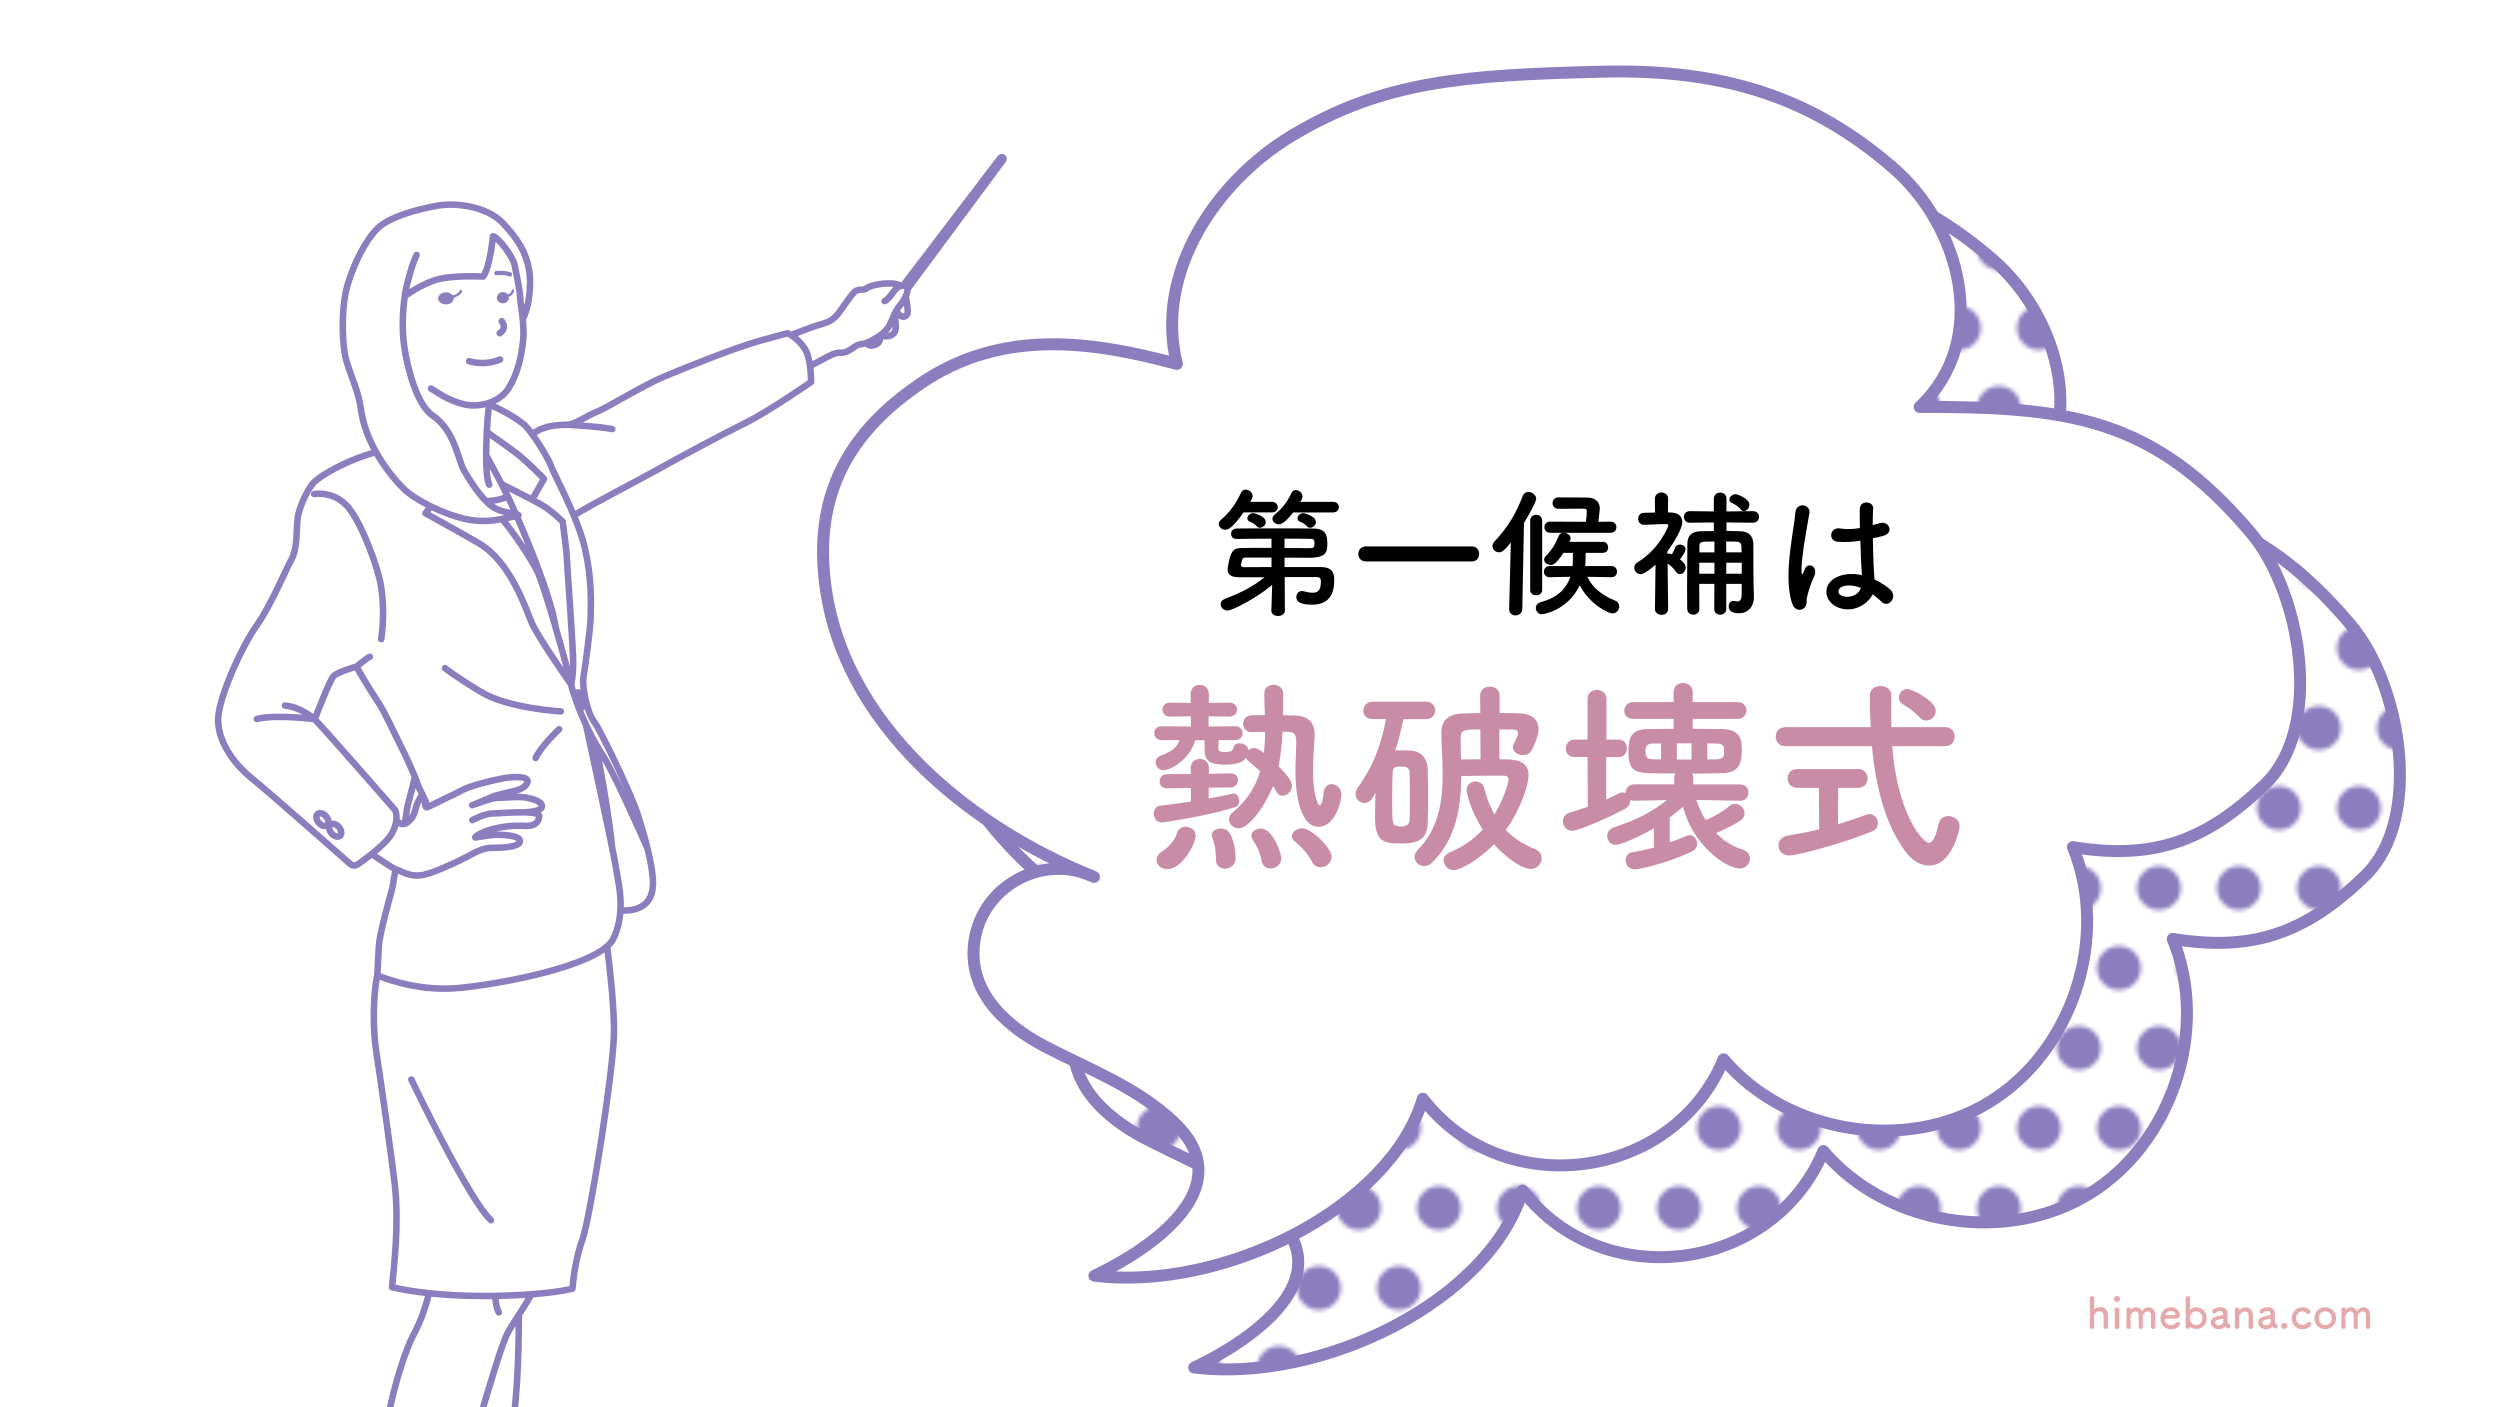 <?xml version="1.0" encoding="UTF-8"?><svg id="_レイヤー_1" xmlns="http://www.w3.org/2000/svg" xmlns:xlink="http://www.w3.org/1999/xlink" viewBox="0 0 700 394"><defs><style>.cls-1,.cls-2,.cls-3,.cls-4{fill:none;}.cls-5{fill:#e6a9ab;}.cls-6{fill:#8b7dbe;}.cls-7{fill:#c98ca7;}.cls-2{stroke-width:1.83px;}.cls-2,.cls-3,.cls-8,.cls-4,.cls-9{stroke:#8b7dbe;stroke-linecap:round;stroke-linejoin:round;}.cls-3{stroke-width:1.19px;}.cls-8{fill:url(#_新規パターンスウォッチ_1);}.cls-8,.cls-9{stroke-width:3.35px;}.cls-4{stroke-width:.69px;}.cls-9{fill:#fff;}</style><pattern id="_新規パターンスウォッチ_1" x="0" y="0" width="40" height="40" patternTransform="translate(817.3 875.84) scale(1.12)" patternUnits="userSpaceOnUse" viewBox="0 0 40 40"><g><rect class="cls-1" width="40" height="40"/><circle class="cls-6" cx="30" cy="40" r="5.5"/><circle class="cls-6" cx="10" cy="40" r="5.5"/><circle class="cls-6" cx="40" cy="20" r="5.5"/><circle class="cls-6" cx="20" cy="20" r="5.5"/><circle class="cls-6" cx="0" cy="20" r="5.5"/><circle class="cls-6" cx="30" cy="0" r="5.5"/><circle class="cls-6" cx="10" cy="0" r="5.5"/></g></pattern></defs><path id="fukidashi07" class="cls-8" d="M356.77,340.05c-10.52-10.01-24.3-15.09-36.36-21.41-11.8-6.19-22.41-16.38-19.36-30.97s19.61-23,33.2-16.43c-37.01-14.86-74.39-46.09-75.81-88.87-.73-21.97,9.54-37.17,27.15-49.21,22.99-15.72,48.36-11.88,71.87-5.56-6.32-25.59,10.91-51.09,32.14-63.87,25.77-15.51,48.71-17.02,86.88-17.96,34.79-.85,59.1,7.57,81.47,26.86,18.72,16.15,27.68,47.99,7.5,67.01,41.92-.1,65.34,3.02,92.6,35.09,14.42,16.97,20.47,54.64,4.24,70.42-17.29,16.82-32.32,21.23-53.93,17.74,10.36,25.27-.19,57.3-23.53,71.48-23.34,14.18-56.62,8.77-74.28-12.07-14.19,34.06-61.71,40.31-84.22,11.05-9.11,30.7-56.1,53.97-91.95,49.55,0,0,46.02-20.36,22.37-42.84Z"/><path id="fukidashi07-2" class="cls-9" d="M328.83,314.35c-10.52-10.01-24.3-15.09-36.36-21.41-11.8-6.19-22.41-16.38-19.36-30.97s19.61-23,33.2-16.43c-37.01-14.86-74.39-46.09-75.81-88.87-.73-21.97,9.54-37.17,27.15-49.21,22.99-15.72,48.36-11.88,71.87-5.56-6.32-25.59,10.91-51.09,32.14-63.87,25.77-15.51,48.71-17.02,86.88-17.96,34.79-.85,59.1,7.57,81.47,26.86,18.72,16.15,27.68,47.99,7.5,67.01,41.92-.1,65.34,3.02,92.6,35.09,14.42,16.97,20.47,54.64,4.24,70.42-17.29,16.82-32.32,21.23-53.93,17.74,10.36,25.27-.19,57.3-23.53,71.48s-56.62,8.77-74.28-12.07c-14.19,34.06-61.71,40.31-84.22,11.05-9.11,30.7-56.1,53.97-91.95,49.55,0,0,46.02-20.36,22.37-42.84Z"/><g><path d="M348.18,143.49c-3.12,4.41-4.29,4.84-5.07,4.84-.98,0-1.87-.74-1.87-1.6,0-.39,.2-.82,.66-1.21,2.54-2.18,4.17-4.52,5.58-7.57,.27-.62,.78-.86,1.33-.86,.9,0,1.91,.78,1.91,1.79,0,.23-.04,.51-.2,.78-.16,.27-.31,.55-.47,.86h6.12c1.05,0,1.6,.74,1.6,1.48s-.55,1.48-1.6,1.48h-8Zm11.54,18.1l.04,9.4c0,.98-.98,1.48-1.91,1.48s-1.87-.47-1.87-1.4v-.08l.23-7.21c-4.17,3.55-11.12,7.18-12.48,7.18-1.13,0-1.95-.9-1.95-1.79,0-.58,.35-1.17,1.25-1.52,4.33-1.64,7.68-3.31,11.04-6.01h-7.14c-1.75,0-3.2-.51-3.2-2.15,0-.16,0-.35,.04-.55,.82-5.23,1.79-5.46,4.13-5.5,1.75-.04,4.88-.04,8.11-.04v-2.57c-3.78,0-7.53,.04-9.79,.08h-.04c-.98,0-1.48-.7-1.48-1.44s.51-1.48,1.56-1.48c2.42-.04,6.67-.04,10.88-.04s8.39,0,10.61,.04c3.35,.04,3.9,1.72,3.9,4.21,0,2.3-.2,3.98-5.19,3.98-1.44,0-4.02-.04-6.79-.04v2.65h10.37c2.42,.04,3.55,1.05,3.55,3.51,0,2.93-.66,7.02-6.24,7.02-4.29,0-4.37-1.56-4.37-2.15,0-.86,.58-1.68,1.56-1.68,.16,0,.35,0,.55,.08,.62,.19,1.56,.39,2.42,.39,1.37,0,2.34-.43,2.34-3.2,0-.9-.43-1.17-1.17-1.17h-8.97Zm-3.71-5.46h-6.98c-.82,0-1.09,.04-1.25,.74-.08,.35-.19,.82-.27,1.13,0,.08-.04,.12-.04,.19,0,.43,.39,.62,.94,.62,1.72,0,4.52-.04,7.61-.04v-2.65Zm-3.24-8.35c-.31,0-.62-.12-.86-.39-.58-.7-1.21-1.01-1.91-1.29-.51-.19-.74-.58-.74-.98,0-.7,.7-1.44,1.68-1.44,.19,0,3.47,.78,3.47,2.5,0,.86-.86,1.6-1.64,1.6Zm9.32-4.29c-2.57,3.32-3.71,3.32-4.02,3.32-.98,0-1.79-.74-1.79-1.56,0-.39,.19-.82,.66-1.21,2.03-1.64,3.28-3.12,4.68-6.01,.27-.58,.74-.82,1.21-.82,.9,0,1.87,.82,1.87,1.79,0,.35-.12,.78-.62,1.52h9.2c1.05,0,1.6,.74,1.6,1.48s-.55,1.48-1.6,1.48h-11.19Zm-2.42,9.95c3,0,5.73,.04,7.1,.04,.98,0,1.29-.19,1.29-1.25,0-1.36-.35-1.36-1.29-1.36-1.64-.04-4.21-.04-7.1-.04v2.61Zm7.14-5.66c-.31,0-.62-.12-.86-.39-.58-.7-1.21-1.01-1.91-1.29-.51-.19-.74-.58-.74-.98,0-.7,.7-1.44,1.68-1.44,.19,0,3.47,.78,3.47,2.5,0,.86-.86,1.6-1.64,1.6Z"/><path d="M382.5,157.21c-1.44,0-2.18-1.05-2.18-2.11s.74-2.11,2.18-2.11h29.6c1.4,0,2.07,1.05,2.07,2.07,0,1.09-.7,2.15-2.07,2.15h-29.6Z"/><path d="M422.56,170.59l.47-18.72c-1.56,2.03-2.34,2.77-3.31,2.77s-1.83-.82-1.83-1.72c0-.43,.16-.86,.55-1.29,3.63-3.86,5.93-7.57,7.92-12.75,.31-.82,.94-1.13,1.6-1.13,1.05,0,2.18,.86,2.18,1.95,0,.86-2.61,5.38-3.43,6.75l-.47,24.14c-.04,1.13-.98,1.72-1.91,1.72s-1.75-.55-1.75-1.68v-.04Zm5.89-24.77c0-1.13,.82-1.68,1.68-1.68s1.68,.55,1.68,1.68v19.38c0,.98-.82,1.48-1.68,1.48s-1.68-.51-1.68-1.48v-19.38Zm22.78,15.8l-6.79-.12c1.37,2.96,4.17,5.23,7.72,6.63,.86,.35,1.21,1.01,1.21,1.72,0,.94-.74,1.91-1.87,1.91s-6.28-2.42-9.17-7.88c-3.39,7.1-10.22,8.11-10.61,8.11-1.01,0-1.68-.86-1.68-1.75,0-.7,.43-1.4,1.44-1.68,4.95-1.25,7.22-4.1,8.23-7.06l-5.81,.12h-.04c-1.05,0-1.56-.78-1.56-1.52,0-.82,.55-1.6,1.6-1.6h6.44c.04-.19,.04-.43,.04-.62,.04-.9,.04-2.03,.04-3.08h-2.65c-2.11,3.16-2.85,3.39-3.55,3.39-.98,0-1.87-.66-1.87-1.48,0-.31,.12-.62,.43-.94,1.75-1.83,2.69-3.31,3.67-5.73,.23-.55,.7-.82,1.21-.86h-3.63c-1.05,0-1.6-.78-1.6-1.56s.55-1.56,1.6-1.56l10.02,.04c.16-1.13,.27-2.34,.27-2.89,0-.51-.16-.78-.82-.78h-1.09c-1.79,0-4.84,.04-6.05,.04-1.09,0-1.64-.78-1.64-1.6s.55-1.6,1.68-1.6c1.68,0,6.44,.04,8,.04,2.34,0,3.55,1.29,3.55,3.08,0,.16-.04,.27-.04,.43-.08,.78-.23,2.11-.35,3.28l3.43-.04c1.09,0,1.6,.78,1.6,1.56s-.51,1.56-1.6,1.56h-12.95c.86,.08,1.72,.7,1.72,1.56,0,.16-.04,.35-.12,.55l-.2,.43h9.32c1.01,0,1.52,.78,1.52,1.56s-.51,1.52-1.52,1.52h-4.76c0,1.01-.04,2.46-.08,3,0,.23-.04,.47-.08,.7h7.37c1.05,0,1.56,.78,1.56,1.56s-.51,1.56-1.52,1.56h-.04Z"/><path d="M467.05,170.59c0,1.05-.9,1.56-1.79,1.56s-1.87-.51-1.87-1.56v-.04l.16-12.44c-.39,.35-2.96,2.65-4.17,2.65-1.01,0-1.79-.86-1.79-1.79,0-.55,.27-1.13,.98-1.56,6.16-3.74,8.58-10.1,8.58-10.26,0-.39-.51-.39-.74-.39h-.62c-1.99,0-3.24,.16-5.42,.19h-.04c-1.09,0-1.64-.86-1.64-1.68s.55-1.68,1.6-1.68c1.05-.04,2.11-.04,3.12-.08l-.04-3.86c0-1.17,.94-1.76,1.83-1.76s1.87,.58,1.87,1.76l-.04,3.82c.31,0,.58,.04,.9,.04,2.07,.04,3.12,1.17,3.12,2.69,0,1.83-2.38,5.77-4.17,8.19v.74c.2-.08,.35-.12,.55-.12,.16,0,.27,.04,.43,.08,.08,.04,.16,.08,.27,.12,.35-.55,.59-1.09,.98-1.99,.23-.51,.74-.74,1.25-.74,.78,0,1.6,.47,1.6,1.29s-1.33,2.53-1.56,2.85c1.25,.98,1.6,1.68,1.6,2.34,0,.94-.78,1.79-1.6,1.79-.39,0-.82-.19-1.13-.66-.62-.94-1.52-1.75-2.34-2.3,.04,5.81,.16,12.75,.16,12.75v.04Zm20.63-7.1h-4.33v7.1c0,1.01-.86,1.52-1.68,1.52s-1.68-.51-1.68-1.52l.04-7.1h-4.25c0,2.34,0,4.72,.04,6.98v.04c0,1.05-.82,1.6-1.68,1.6s-1.72-.55-1.72-1.64c-.04-1.79-.04-3.63-.04-5.54,0-4.21,.04-8.62,.08-12.6,.04-2.38,1.13-3.51,3.82-3.59,1.13-.04,2.34-.04,3.59-.04v-2.42l-6.63,.08h-.04c-1.13,0-1.72-.82-1.72-1.64s.58-1.6,1.72-1.6h.04l6.63,.08v-3.59c0-1.13,.9-1.68,1.79-1.68s1.75,.55,1.75,1.68v3.59l7.37-.08h.04c1.13,0,1.72,.82,1.72,1.6,0,.82-.58,1.64-1.72,1.64h-.04l-7.37-.08v2.38c1.29,0,2.57,.04,3.86,.08,2.42,.08,3.63,1.36,3.67,3.67v2.26c0,9.28,.12,11.66,.16,12.17v.35c0,2.38-1.37,4.52-4.25,4.52-.66,0-2.81-.04-2.81-1.95,0-.78,.47-1.52,1.29-1.52,.12,0,.23,0,.35,.04,.27,.08,.55,.12,.82,.12,.66,0,1.17-.39,1.17-2.11v-2.81Zm-7.64-5.93h-4.25v3.08h4.25v-3.08Zm0-5.93c-3.78,0-4.21,0-4.21,1.33v1.72h4.21v-3.04Zm7.61,3.04c0-.62-.04-1.21-.04-1.72-.04-.7-.39-1.25-1.33-1.29-.98-.04-1.99-.04-2.96-.04l.04,3.04h4.29Zm.04,2.89h-4.33v3.08h4.33v-3.08Zm-.2-14.86c-.82-1.01-1.79-1.48-2.69-1.95-.39-.19-.58-.51-.58-.86,0-.7,.82-1.52,1.64-1.52,.7,0,3.98,1.25,3.98,2.96,0,.9-.78,1.79-1.52,1.79-.27,0-.58-.12-.82-.43Z"/><path d="M501.76,168.88c-1.25-3.94-1.13-8.97-.62-13.69,.51-4.72,1.36-9.09,1.56-11.62,.23-3.16,4.33-2.38,3.94,.08-.27,1.75-.94,5.15-1.44,8.46-.51,3.31-.9,6.59-.74,8.15,.08,.7,.12,.82,.51,.04,.12-.23,.39-.94,.47-1.13,.9-1.87,3.86-.55,2.46,2.38-.51,1.05-.9,2.11-1.21,3.08s-.55,1.83-.7,2.46c-.31,1.09,.2,2.18-.78,3.12-1.01,.94-2.77,.78-3.43-1.33Zm12.13,.82c-3.39-1.95-3.47-6.4,.58-8.19,2.11-.94,4.48-.98,6.86-.47,0-.62-.08-1.21-.12-1.95-.12-1.6-.19-4.6-.31-7.68-2.11,.31-4.17,.47-6.4,.27-2.69-.23-2.22-4.21,.78-3.71,1.72,.31,3.59,.2,5.5-.12-.04-2.18-.08-4.17-.04-5.38,.08-2.54,3.9-2.18,3.74-.08-.08,1.09-.12,2.73-.12,4.64,.66-.19,1.37-.35,1.99-.55,2.54-.78,4.21,2.77,.86,3.59-.94,.23-1.87,.47-2.81,.66,.04,3.04,.16,6.08,.23,8,.04,.97,.2,2.26,.23,3.51,1.64,.78,3.2,1.76,4.41,2.85,2.22,2.03-.55,5.42-2.5,3.35-.7-.7-1.52-1.4-2.42-2.03-1.48,3.08-6.24,5.69-10.49,3.28Zm7.1-5.11c-1.95-.74-3.9-.94-5.38-.23-.94,.43-1.17,1.75-.23,2.3,1.87,1.05,5.03,.23,5.66-2.07h-.04Z"/></g><g><path class="cls-5" d="M588.98,371.49c.01-.5,.02-1.39,.02-2.13,0-.47-.01-.87-.02-1.06-.05-.82-.57-1.16-1.12-1.16-.7,0-1.47,.53-1.51,1.29-.01,.22-.01,.53-.01,.93,0,.56,.01,1.27,.04,2.13,.01,.25-.13,.62-.62,.62-.33,0-.64-.21-.64-.59v-.02c.04-1.15,.05-2.74,.05-4.27s-.01-2.95-.01-3.76c0-.36,.33-.56,.64-.56s.62,.18,.62,.57c-.01,1.15-.02,2.6-.04,3.01,0,.05,0,.07,.02,.07,.01,0,.02-.01,.06-.04,.39-.3,1-.51,1.63-.51,1.03,0,2.08,.54,2.13,2.08,.01,.43,.04,1.51,.04,2.4,0,.38,0,.71-.01,.97-.01,.44-.31,.64-.63,.64s-.63-.22-.63-.6h0Z"/><path class="cls-5" d="M591.92,363.69c0-.59,.51-.82,.85-.82,.44,0,.85,.36,.85,.82,0,.43-.33,.86-.85,.86-.47,0-.85-.3-.85-.86Zm.85,8.46c-.33,0-.64-.21-.64-.62,0-1,.01-2.38,.01-3.48,0-.54,0-1.03-.01-1.35-.01-.4,.29-.62,.65-.62,.31,0,.64,.19,.64,.58v.02c-.01,.5-.02,1.45-.02,2.46,0,.83,.01,1.69,.02,2.36v.02c0,.41-.33,.62-.65,.62Z"/><path class="cls-5" d="M602.27,371.49c.01-.47,.01-1.34,.01-2.08,0-.54,0-1.01-.01-1.22-.04-.71-.41-1-.85-1-.64,0-1.4,.62-1.44,1.44-.01,.19-.01,.42-.01,.7,0,.52,.01,1.22,.04,2.16v.02c0,.4-.3,.62-.6,.62s-.58-.21-.58-.63h0c.01-.48,.01-1.35,.01-2.09,0-.54,0-1.01-.01-1.22-.05-.73-.42-1.02-.85-1.02-.63,0-1.38,.62-1.41,1.45-.01,.19-.01,.42-.01,.7,0,.52,.01,1.22,.04,2.16,.01,.5-.33,.65-.59,.65-.3,0-.62-.22-.62-.64v-.02c.04-1.29,.05-2.14,.05-2.92,0-.6-.01-1.18-.02-1.89v-.02c0-.4,.33-.58,.6-.58s.6,.19,.6,.6c0,.04,.01,.06,.01,.06,.01,0,.04-.02,.05-.04,.39-.43,.92-.65,1.45-.65,.67,0,1.32,.36,1.63,1.1,.47-.74,1.16-1.09,1.82-1.09,.96,0,1.84,.73,1.87,2.04,.01,.42,.02,1.46,.02,2.34,0,.4,0,.76-.01,1.03-.01,.46-.3,.68-.6,.68s-.59-.23-.59-.64h0Z"/><path class="cls-5" d="M607.82,372.18c-1.66,0-2.89-1.24-2.89-3.04s1.3-3.12,2.86-3.12c1.67,0,2.61,1.22,2.61,2.14,0,.57-.38,1.03-1.15,1.05-.37,.01-.63,.01-2.97,.01-.07,0-.1,.1-.1,.23,.01,1,.79,1.61,1.64,1.61,.76,0,1.22-.36,1.57-.74,.12-.13,.27-.19,.41-.19,.33,0,.64,.29,.64,.63,0,.15-.05,.29-.18,.42-.58,.6-1.23,1-2.45,1Zm1.33-4.23c0-.17-.25-.88-1.34-.88-.98,0-1.51,.85-1.51,1.05,0,.11,.12,.11,1.25,.11,.5,0,1.04,0,1.37-.01,.15-.01,.24-.12,.24-.27Z"/><path class="cls-5" d="M613.3,371.54s-.05-.04-.07-.04c-.01,0-.02,.01-.04,.06-.06,.34-.34,.51-.6,.51-.3,0-.62-.22-.62-.67,0-1.21,.04-3.75,.04-5.66,0-.96-.01-1.75-.04-2.15-.04-.59,.5-.69,.63-.69,.31,0,.62,.21,.62,.6v.02c-.01,.51-.04,1.73-.04,3.13,0,.05,.01,.06,.04,.06,.01,0,.04,0,.06-.02,.45-.4,1.02-.64,1.68-.64,1.67,0,2.92,1.27,2.92,3.03s-1.26,3.03-2.92,3.03c-.65,0-1.21-.22-1.66-.59Zm3.37-2.44c0-1.2-.77-1.93-1.74-1.93s-1.74,.74-1.74,1.93,.77,1.91,1.74,1.91,1.74-.72,1.74-1.91Z"/><path class="cls-5" d="M623.48,371.86c-.11-.08-.22-.22-.33-.4-.01-.02-.04-.04-.05-.04-.02,0-.05,.01-.07,.04-.41,.47-1.17,.72-1.89,.72-1.33,0-2.12-.97-2.12-1.9,0-.62,.36-1.23,1.17-1.51,.83-.29,1.87-.52,2.07-.53,.12-.01,.22-.16,.22-.41,0-.14-.04-.76-.86-.76-.54,0-.96,.25-1.18,.51-.13,.16-.3,.22-.45,.22-.31,0-.58-.24-.58-.56,0-.58,1.06-1.22,2.28-1.22,1.33,0,2.05,.65,2.05,2.04,0,.16-.01,.3-.02,.47-.02,.18-.06,.64-.06,1,0,.11,0,.21,.01,.28,.11,.97,.56,1,.65,1.08,.13,.1,.19,.25,.19,.42,0,.34-.27,.73-.62,.73-.13,0-.29-.06-.44-.18Zm-1.11-2.6c-2.04,.25-2.16,.76-2.16,1.05,0,.38,.33,.75,.94,.75,.98,0,1.4-.5,1.4-1.35,0-.18-.02-.45-.17-.45h-.01Z"/><path class="cls-5" d="M629.6,371.49c.01-.5,.02-1.41,.02-2.15,0-.48-.01-.89-.02-1.09-.05-.75-.47-1.05-.98-1.05-.74,0-1.62,.65-1.66,1.46-.01,.22-.01,.5-.01,.83,0,.5,.01,1.14,.04,1.99,.01,.25-.13,.62-.62,.62-.33,0-.64-.21-.64-.59v-.02c.04-1.15,.05-1.95,.05-2.66s-.01-1.35-.04-2.16v-.02c0-.36,.35-.54,.65-.54s.62,.18,.62,.57c0,.05-.01,.08-.01,.12v.04s0,.02,.01,.02c.01,0,.04-.02,.06-.05,.45-.48,1.09-.73,1.72-.73,1.01,0,1.99,.67,2.04,2.02,.01,.43,.04,1.51,.04,2.4,0,.38,0,.71-.01,.97-.01,.44-.31,.64-.63,.64s-.63-.22-.63-.6h0Z"/><path class="cls-5" d="M636.74,371.86c-.11-.08-.22-.22-.33-.4-.01-.02-.04-.04-.05-.04-.02,0-.05,.01-.07,.04-.41,.47-1.17,.72-1.89,.72-1.33,0-2.12-.97-2.12-1.9,0-.62,.36-1.23,1.17-1.51,.83-.29,1.87-.52,2.07-.53,.12-.01,.22-.16,.22-.41,0-.14-.04-.76-.86-.76-.54,0-.96,.25-1.18,.51-.13,.16-.3,.22-.45,.22-.31,0-.58-.24-.58-.56,0-.58,1.06-1.22,2.28-1.22,1.33,0,2.05,.65,2.05,2.04,0,.16-.01,.3-.02,.47-.02,.18-.06,.64-.06,1,0,.11,0,.21,.01,.28,.11,.97,.56,1,.65,1.08,.13,.1,.19,.25,.19,.42,0,.34-.27,.73-.62,.73-.13,0-.29-.06-.44-.18Zm-1.11-2.6c-2.04,.25-2.16,.76-2.16,1.05,0,.38,.33,.75,.94,.75,.98,0,1.4-.5,1.4-1.35,0-.18-.02-.45-.17-.45h-.01Z"/><path class="cls-5" d="M639.58,372.1c-.33,0-.85-.15-.85-.85,0-.59,.51-.82,.85-.82,.4,0,.86,.29,.86,.81,0,.31-.25,.86-.86,.86Z"/><path class="cls-5" d="M644.71,372.16c-2.2,0-3.02-1.72-3.02-3.01,0-1.63,1.16-3.12,3.06-3.12,1.29,0,2.18,.76,2.18,1.26,0,.34-.3,.63-.64,.63-.17,0-.35-.07-.51-.27-.25-.31-.68-.46-1.1-.46-1.03,0-1.76,.8-1.76,1.9,0,.27,.12,1.87,1.79,1.87,.51,0,1.01-.19,1.28-.56,.14-.19,.33-.27,.5-.27,.35,0,.68,.3,.68,.64,0,.52-1.03,1.38-2.44,1.38Z"/><path class="cls-5" d="M648.03,369.1c0-1.76,1.32-3.06,3.04-3.06s3.03,1.29,3.03,3.06-1.3,3.06-3.03,3.06-3.04-1.23-3.04-3.06Zm4.86,0c0-1.2-.82-1.95-1.81-1.95s-1.83,.75-1.83,1.95,.82,1.92,1.83,1.92,1.81-.74,1.81-1.92Z"/><path class="cls-5" d="M662.45,371.49c.01-.47,.01-1.34,.01-2.08,0-.54,0-1.01-.01-1.22-.04-.71-.41-1-.85-1-.64,0-1.4,.62-1.44,1.44-.01,.19-.01,.42-.01,.7,0,.52,.01,1.22,.04,2.16v.02c0,.4-.3,.62-.6,.62s-.58-.21-.58-.63h0c.01-.48,.01-1.35,.01-2.09,0-.54,0-1.01-.01-1.22-.05-.73-.42-1.02-.85-1.02-.63,0-1.38,.62-1.41,1.45-.01,.19-.01,.42-.01,.7,0,.52,.01,1.22,.04,2.16,.01,.5-.33,.65-.59,.65-.3,0-.62-.22-.62-.64v-.02c.04-1.29,.05-2.14,.05-2.92,0-.6-.01-1.18-.02-1.89v-.02c0-.4,.33-.58,.6-.58s.6,.19,.6,.6c0,.04,.01,.06,.01,.06,.01,0,.04-.02,.05-.04,.39-.43,.92-.65,1.45-.65,.67,0,1.32,.36,1.63,1.1,.47-.74,1.16-1.09,1.82-1.09,.96,0,1.84,.73,1.87,2.04,.01,.42,.02,1.46,.02,2.34,0,.4,0,.76-.01,1.03-.01,.46-.3,.68-.6,.68s-.59-.23-.59-.64h0Z"/></g><g><path class="cls-7" d="M338.44,220.55v3.02c2.44-.46,4.7-.87,6.56-1.34,.12-.06,.29-.06,.41-.06,.99,0,1.57,1.04,1.57,2.09,0,.75-.29,1.51-1.1,1.74-7.02,2.26-19.79,4.3-20.61,4.3-1.45,0-2.21-1.28-2.21-2.5,0-1.04,.58-2.09,1.8-2.21,2.79-.29,5.75-.7,8.59-1.16v-3.77l-6.73,.06h-.06c-1.33,0-1.97-.93-1.97-1.92s.7-2.03,2.03-2.03l6.68-.06v-1.62c0-1.74,1.28-2.61,2.55-2.61s2.55,.87,2.55,2.61v1.57l6.09-.12h.06c1.33,0,1.97,.93,1.97,1.92s-.64,1.97-2.03,2.03l-6.15,.06Zm20.66-15.61c-.17,3.25-.46,6.44-1.1,9.58,1.97,1.97,3.77,4.12,3.77,5.46,0,1.51-1.33,2.84-2.67,2.84-.64,0-1.28-.35-1.68-1.1-.29-.52-.58-1.1-.99-1.63-1.92,5.11-6.62,11.84-9.58,11.84-1.51,0-2.73-1.16-2.73-2.5,0-.64,.29-1.33,.99-1.92,4.18-3.48,6.5-7.37,7.72-11.55-1.1-1.04-2.15-2.03-3.19-2.84-.41-.29-.64-.64-.75-.99-.81,1.33-2.5,1.97-5.92,1.97-4,0-5.69-.87-5.69-4.3v-2.55h-2.61c-1.57,5.51-6.96,8.42-8.88,8.42-1.33,0-2.21-1.1-2.21-2.21,0-.75,.46-1.57,1.51-1.92,3.42-1.16,4.64-2.79,5.22-4.3h-5.05c-1.39,0-2.09-.99-2.09-1.97,0-.93,.7-1.92,2.09-1.92l8.18,.06v-2.84l-5.92,.06c-1.34,0-2.03-.99-2.03-1.97,0-.93,.7-1.92,2.03-1.92l5.86,.06v-2.44c0-1.74,1.28-2.61,2.55-2.61s2.55,.87,2.55,2.61v2.44l5.8-.06c1.39,0,2.09,.99,2.09,1.92,0,.99-.7,1.97-2.09,1.97l-5.86-.06v2.84l7.43-.06c1.39,0,2.09,.99,2.09,1.97,0,.93-.7,1.92-2.09,1.92h-4.64c0,1.04-.06,1.97-.06,2.21,0,.7,.06,1.1,1.57,1.1,1.92,0,2.44-.17,2.67-1.28,.17-.81,.87-1.16,1.63-1.16,1.16,0,2.5,.75,2.5,1.92,.41-.35,.99-.58,1.63-.58,.93,0,2.15,.87,2.73,1.39,.23-1.97,.35-3.89,.35-5.92-1.39,0-2.67,.06-3.77,.06h-.06c-1.57,0-2.32-1.16-2.32-2.32s.81-2.38,2.38-2.38c1.1,0,2.38-.06,3.71-.06-.06-2.03-.17-4.01-.17-6.04,0-1.63,1.28-2.44,2.61-2.44s2.67,.81,2.67,2.44v6.09c1.22,0,2.32,.06,3.19,.06,3.89,.12,5.63,1.92,5.63,5.46v.52c-.12,2.61-.46,6.09-.46,9.58,0,6.97,1.51,9.64,1.86,9.64,.46,0,.93-1.28,1.1-3.48,.17-1.74,1.16-2.5,2.21-2.5,1.33,0,2.79,1.1,2.79,2.84,0,2.5-2.03,9.11-6.38,9.11-5.57,0-6.5-10.33-6.5-15.5,0-3.02,.23-5.92,.23-8.3,0-1.74-.46-2.73-2.09-2.79h-1.74Zm-35.29,35.87c0-.81,.46-1.68,1.57-2.38,1.33-.87,3.66-3.08,4.12-4.99,.35-1.39,1.39-1.97,2.5-1.97,1.39,0,2.79,.99,2.79,2.5,0,2.32-3.83,9.4-7.95,9.4-1.68,0-3.02-1.16-3.02-2.55Zm19.15,2.44c-1.28,0-2.5-.81-2.5-2.5v-.52c0-2.15-.41-4.12-.99-5.57-.12-.29-.17-.58-.17-.81,0-1.22,1.22-1.86,2.5-1.86,.87,0,1.8,.29,2.32,1.04,1.22,1.68,1.86,4.88,1.86,7.26,0,1.92-1.57,2.96-3.02,2.96Zm12.83-.06c-1.16,0-2.26-.7-2.55-2.21-.46-2.55-1.51-4.35-2.5-5.86-.23-.41-.35-.75-.35-1.1,0-1.16,1.22-2.03,2.61-2.03,3.42,0,5.75,6.85,5.75,8.36,0,1.74-1.51,2.84-2.96,2.84Zm13.99-.35c-.99,0-1.92-.46-2.44-1.57-1.1-2.21-2.96-4.18-4.82-5.69-.58-.46-.81-.99-.81-1.45,0-1.16,1.39-2.21,2.9-2.21,2.5,0,8.24,5.4,8.24,8.01,0,1.68-1.57,2.9-3.08,2.9Z"/><path class="cls-7" d="M392.95,201.34c-.64,3.08-1.33,5.98-2.26,8.76h1.28c.99,0,1.92,0,3.08,.06,2.67,.12,4.64,2.21,4.7,4.88,.12,2.61,.12,5.28,.12,7.89s0,5.28-.12,7.78c-.17,5.34-4.47,5.46-7.6,5.46-4.41,0-7.14-.29-7.14-7.14,0-2.32,.06-4.7,.12-7.02-.29,.46-.52,.93-.81,1.39-.64,.99-1.51,1.45-2.32,1.45-1.28,0-2.44-1.1-2.44-2.5,0-.52,.17-1.16,.58-1.74,4.24-5.98,6.44-11.43,7.95-19.27h-3.77c-1.8,0-2.61-1.16-2.61-2.32,0-1.28,.93-2.55,2.61-2.55h14.98c1.68,0,2.55,1.22,2.55,2.44s-.87,2.44-2.55,2.44h-6.33Zm1.74,28.27c.06-1.74,.06-3.6,.06-5.57,0-2.61,0-5.34-.06-7.72,0-1.45-.99-1.68-2.38-1.68-1.62,0-2.38,.23-2.38,1.74-.06,2.21-.12,4.76-.12,7.26,0,7.26,0,7.43,1.68,7.72,.29,.06,.58,.06,.81,.06,.29,0,.52,0,.75-.06,.99-.17,1.57-.64,1.63-1.74Zm25.13-17.01c.93,0,1.8,.06,2.61,.06,3.71,.12,5.57,1.51,5.57,4.35,0,2.32-1.86,9.11-6.38,15.38,2.15,2.26,4.88,4,8.24,5.4,1.28,.52,1.8,1.51,1.8,2.55,0,1.45-1.16,2.96-3.08,2.96-2.9,0-7.78-4.06-10.27-6.91-4.64,4.82-9.87,7.26-11.2,7.26-1.62,0-2.9-1.33-2.9-2.73,0-.87,.52-1.8,1.86-2.32,3.54-1.45,6.62-3.66,9.11-6.33-3.66-5.63-4.53-10.51-4.53-11.09,0-1.51,1.28-2.38,2.5-2.38,1.04,0,2.09,.58,2.38,1.8,.7,2.79,1.68,5.22,2.9,7.43,2.26-3.54,3.95-8.53,3.95-9.81,0-.7-.41-1.04-1.45-1.04h-2.09c-3.08,0-6.73,.06-9.69,.12-.06,8.47-1.28,17.41-8.18,24.26-.7,.7-1.45,.93-2.15,.93-1.45,0-2.73-1.1-2.73-2.55,0-.64,.29-1.39,.99-2.09,5.75-5.86,6.85-13.35,6.85-21.19,0-3.83-.29-7.72-.35-11.55v-.12c0-3.08,1.92-5.11,5.92-5.22,1.45-.06,3.19-.06,4.99-.12l-.06-4.88c0-1.68,1.34-2.5,2.73-2.5s2.73,.81,2.73,2.5v4.88c2.15,0,4.18,0,5.98,.12,3.25,.17,4.93,1.92,4.93,4.41,0,.64-.12,1.33-.35,2.09-1.45,4.35-2.21,5.17-4.06,5.17-1.39,0-2.79-.93-2.79-2.21,0-.35,.12-.7,.29-1.04,1.16-2.26,1.16-2.5,1.16-2.79,0-.58-.29-1.1-1.1-1.1-1.1,0-2.55-.06-4.12-.06v8.36Zm-5.34-8.36c-4.24,0-5.51,0-5.51,2.32,0,1.92,.06,4.01,.12,6.09,1.62,0,3.54-.06,5.46-.06l-.06-8.36Z"/><path class="cls-7" d="M487.16,224.21l-12.19-.23c.7,2.03,1.57,3.95,2.61,5.63,2.15-.87,4.35-2.03,6.79-4.01,.46-.41,.99-.52,1.45-.52,1.39,0,2.67,1.22,2.67,2.61,0,.81-.41,1.62-1.45,2.26-1.97,1.22-4.53,2.5-6.56,3.31,2.15,2.15,4.7,3.77,7.49,4.64,1.39,.46,2.03,1.51,2.03,2.55,0,1.33-1.1,2.73-2.9,2.73-3.83,0-13.23-6.62-15.85-17.3-1.28,1.1-2.5,2.09-3.71,3.02v6.97c1.68-.58,3.31-1.22,4.76-1.86,.29-.12,.58-.17,.81-.17,1.22,0,2.09,1.22,2.09,2.44,0,.75-.35,1.51-1.16,1.97-5.92,3.02-14.69,5.17-16.25,5.17-1.74,0-2.61-1.28-2.61-2.55,0-1.04,.58-2.09,1.86-2.26,2.03-.29,4.06-.75,6.04-1.28v-5.4c-4.06,2.44-9.46,4.64-10.62,4.64-1.57,0-2.44-1.22-2.44-2.44,0-.99,.52-2.03,1.8-2.44,6.5-2.21,10.1-3.95,14.92-7.66l-9.11,.17c-.46,0-.81-.06-1.16-.17v.12c0,.87-.46,1.8-1.57,2.38-5.46,2.9-13.06,6.09-14.68,6.09s-2.61-1.33-2.61-2.67c0-1.04,.64-2.09,1.92-2.44,1.8-.52,3.48-1.04,5.05-1.62l-.06-13.93h-3.71c-1.62,0-2.38-1.16-2.38-2.32,0-1.28,.87-2.55,2.38-2.55h3.71v-11.43c0-1.68,1.33-2.5,2.61-2.5s2.67,.81,2.67,2.5v11.43h3.48c1.51,0,2.26,1.22,2.26,2.44s-.75,2.44-2.26,2.44h-3.54v11.9c1.16-.52,2.26-1.04,3.31-1.63,.41-.23,.87-.35,1.28-.35,.29,0,.58,.06,.81,.17,0-1.22,.87-2.44,2.5-2.44h11.14v-1.74c0-.52,.12-.99,.35-1.33-2.55,0-4.99,0-7.31-.06-4.53-.12-5.86-1.39-5.86-5.86s.93-6.44,5.63-6.5c2.15,0,4.58-.06,7.02-.06v-2.79h-11.26c-1.74,0-2.55-1.1-2.55-2.26,0-1.22,.87-2.44,2.55-2.44h11.26v-2.79c0-1.74,1.33-2.55,2.61-2.55,1.39,0,2.73,.87,2.73,2.55v2.79h12.6c1.62,0,2.44,1.16,2.44,2.32,0,1.22-.81,2.38-2.44,2.38h-12.6v2.79c2.84,0,5.57,.06,8.24,.06,5.28,.12,5.51,3.13,5.51,5.98s-.29,6.33-5.51,6.38c-2.79,.06-5.63,.12-8.42,.12,.23,.35,.35,.75,.35,1.28v1.74h13.06c1.62,0,2.38,1.16,2.38,2.32s-.75,2.26-2.32,2.26h-.06Zm-22.06-16.02h-2.09c-2.15,0-2.26,.93-2.26,2.21,0,1.8,.58,2.21,2.38,2.21h1.97v-4.41Zm8.53-.06h-4.12v4.53h4.12v-4.53Zm4.41,4.53c.93,0,1.74-.06,2.61-.06,1.57-.06,2.03-.7,2.09-1.39v-1.57c-.06-.87-.41-1.39-2.15-1.45-.81,0-1.68-.06-2.55-.06v4.53Z"/><path class="cls-7" d="M529.83,208.94c1.45,19.15,8.59,27.05,10.27,27.05,.99,0,1.86-1.45,2.73-5.34,.29-1.51,1.51-2.15,2.73-2.15,1.51,0,3.13,1.04,3.13,2.84,0,1.16-2.21,11.03-8.53,11.03-2.38,0-4.82-1.51-6.44-3.66-5.86-7.66-8.53-18.52-9.58-29.78h-24.15c-1.86,0-2.79-1.33-2.79-2.67s.93-2.67,2.79-2.67h23.8c-.17-3.02-.23-6.04-.23-9,0-1.62,1.51-2.5,2.96-2.5,1.57,0,3.08,.87,3.08,2.73v.12c0,1.33-.06,2.79-.06,4.24s.06,2.9,.06,4.41h15.03c1.8,0,2.67,1.33,2.67,2.67s-.87,2.67-2.67,2.67h-14.8Zm-20.55,11.67h-6.09c-1.74,0-2.67-1.33-2.67-2.67s.93-2.61,2.67-2.61h17.07c1.8,0,2.67,1.33,2.67,2.61s-.87,2.67-2.67,2.67h-5.57l-.06,10.16c2.96-.87,5.69-1.8,7.78-2.61,.35-.12,.7-.23,.99-.23,1.45,0,2.44,1.28,2.44,2.55,0,.93-.52,1.86-1.8,2.38-8.76,3.54-20.9,6.67-23.04,6.67-1.92,0-3.02-1.39-3.02-2.84,0-1.22,.81-2.44,2.67-2.73,2.79-.46,5.8-1.04,8.71-1.74l-.06-11.61Zm28.15-19.79c-1.57-1.74-3.42-2.9-4.47-3.48-.87-.52-1.28-1.28-1.28-2.03,0-1.22,.99-2.38,2.44-2.38,1.1,0,7.89,3.25,7.89,6.09,0,1.45-1.22,2.73-2.67,2.73-.64,0-1.28-.23-1.92-.93Z"/></g><path id="path" class="cls-2" d="M113.35,82.91c2.18-1.61,5.49-3.5,8.58-4.51,4.41-1.44,13.33-.96,13.33-.96,1.92-2.4,2.78-11.31,2.78-11.31,1.44,.29,5.56,5.66,6.04,8.05,.48,2.42,1.53,7.29,1.53,8.82,0,.9,.46,3.44,.74,6.3,.2,2.02,.32,4.2,.12,6.06-.48,4.51-1.53,9.4-4.12,13.43-1.24,1.93-3.22,3.26-5.4,4.01-2.37,.82-4.97,.95-7.06,.4-4.03-1.05-5.85-2.3-9.21-4.41m-4.03-37.4c-.96,2.02-1.44,3.65-2.5,7.49-.29,1.07-.58,2.45-.81,4.03-.59,4.04-.83,9.34-.15,14.09,.95,6.62,3.7,16.46,7.86,19.28,6.23,4.21,7.19,12.26,8.72,15.14,1.28,2.38,3.79,6.35,6.37,8.94,.53,.54,1.07,1.02,1.6,1.41,1.88,1.41,5.23,1.89,6.71,2.2,.82,.17,1.06,.28,.21,.49-.11,.03-.25,.06-.41,.09-1.13,.22-2.36,.52-3.7,.78-2.75,.53-6.03,.89-10.2,0-3.07-.67-6.59-1.99-9.73-3.54-3.24-1.6-6.09-3.43-7.69-5.04-1.81-1.8-4.96-5.37-7.61-10.1-2.02-3.59-3.73-7.85-4.35-12.52-.65-4.94-3.41-10.33-4.27-14.25-.86-3.94-1.05-11.99,0-17.55s5.75-16.69,10.74-19.75c4.98-3.07,12.08-4.41,14.48-4.89,5.71-1.15,14.48,.18,18.8,4.7,4.31,4.5,6.52,8.25,7.38,12.94,.84,4.63-.07,11.21-1.75,13.97m-9.4,23.5c-.02,.17-.04,.35-.06,.54-.22,2.07-.44,4.79-.58,7.63-.11,2.17-.18,4.42-.18,6.49,0,3.77,.23,7,.86,8.26m84.53-41.87c-.56-.36-.93-.54-.93-.54,0,0-1.3,.26-8.19,2.21s-20.8,7.54-26.65,10.01-15.86,8.71-18.59,9.75c-2.73,1.04-5.98,3.51-8.19,3.64s-6.11-.13-9.88,2.6m11.58,22.79c5.21-3.2,18.9-10.27,23.13-12.65,5.07-2.86,18.59-10.14,24.96-13.26,6.37-3.12,18.33-11.44,18.33-11.44,0,0,.04-2.11-.28-4.47-.24-1.69-.65-3.51-1.42-4.76-1.18-1.94-2.85-3.22-3.88-3.89m-40.21,143.7c-.87-3.53-1.96-7.13-2.87-9.9-1.84-5.6-10.29-23.24-12.13-25.63-.96-1.25-1.85-3.8-2.4-6.36-.51-2.34-.75-4.68-.54-6.03,.46-2.85,1.93-13.05,2.02-17s.37-10.65-1.65-19.29c-.65-2.8-1.8-5.96-3.07-9.02-2.67-6.41-5.9-12.42-6.4-13.9-.54-1.61-3.08-5.88-5.25-8.85-.78-1.06-1.52-1.96-2.09-2.5-2.09-1.95-7.77-5.09-10.04-5.74m12.1,26.59l3.35-5.84s-4.44-4.59-7.55-7.01c-2.51-1.94-6.88-4.99-8.49-6.11m8.16,23c-.87-1.99-1.56-3.5-1.93-4.28-.1-.21-.2-.43-.32-.67-.47-.98-1.08-2.18-1.75-3.45-1.49-2.86-3.24-6.1-4.34-8.11m19.4,47.98c-1.18-8.01-7.33-22.98-10.84-30.98l-4.12,.87c3.32,3.83,8.07,11.05,9.83,14.52,1.03,2.03,3.13,8.75,5.12,15.58,0,0,0,.01,0,.02,1.93,6.64,3.76,13.4,4.39,16.11m-23.76-51.21c2.91-.1,4.85-.73,6.06-1.33m-26.04,78.4c.51,1.2,.74,2,.92,2.52,.21,.66,.55,1.19,1.15,2.43,.28,.56,.55,1.12,.76,1.61m.39,1.16c-.02-.25-.17-.66-.39-1.16m-8.09,19.44c-.71,2.06-.59,3.72-1.22,5.96-.93,3.3-3.4,12.28-3.61,15.68-.18,3-.36,6.96-.4,7.86h0c0,.13-.01,.19-.01,.19,0,0,10.21,4.54,21.97,3.61,10.58-.84,34.96-5.27,42.36-11.71,.82-.72,1.43-1.46,1.79-2.22,1.25-2.64,1.79-5.31,1.95-7.85,.29-4.78-.82-9.09-1.23-11.85-.12-.82-.5-2.79-1.04-5.45v-.02c-2.28-11.17-7.31-34.34-7.31-34.34m9.69,51.68c6.34,.28,9.01-2.76,9.01-7.72,0-2.51-.66-6.05-1.55-9.67h0c-3.04-6.88-9.82-21.99-12.82-26.56-.57-.87-1.13-1.79-1.67-2.74h0c-.92-1.61-1.79-3.32-2.6-5.03-.99-2.11-1.88-4.23-2.61-6.2-.75-2.02-1.34-3.89-1.71-5.42,0,0,0-.02,.02-.05h0c.09-.3,.54-1.92,.6-5.48,.08-3.97-1.71-27.4-1.79-29.82-.08-2.41-1.17-10.2-1.17-10.2,0,0-3.04-3.04-5.99-4.75-.62-.36-1.53-.85-2.58-1.4-2.8-1.47-6.58-3.38-8.53-4.35m19.44,56.04s-9.02-12.75-10.97-17.19c-1.72-3.92-5.82-16.96-14.79-22.27-3.39-2-14.97-8.42-14.97-8.42l1.47-1.96m-13.88,37.21c.69-4.78,.69-9.56,0-14.51-.68-4.95-5.12-17.24-9.05-22.19-3.93-4.95-9.73-3.93-9.73-3.93m-16.05,62.98c5.63-1.36,16.2,.07,16.2,.07,0,0-3.91-3.48-8.34-3.82m44.83-10.5s2.38,2.04,10.09,6.69,22.32,5.44,22.32,5.44m-.45,4.99s-5.1,4.76-6.57,8.05m-44.33,60.66h0c-1.29,6.37-1.25,15.46-.29,21.69,1.33,8.68,4.27,29.24,5.16,37.02,1.3,11.39-.29,23.24-.76,28.81,2.8,.69,6.38,1.26,10.3,1.68,4.01,.43,8.39,.7,12.71,.76,1.9,.03,3.86,.03,5.84,0,2.22-.04,4.45-.11,6.63-.23,1.18-.06,2.34-.13,3.48-.22,4.54-.34,8.64-.86,11.56-1.58,0,0,.49-7.51,2.72-13.51,2.22-6.01,8.68-47.17,8.9-57.63,.15-6.96-1.08-18.06-1.92-24.71m56.79-162.48s.02-.01,.03-.01c4.5-2.25,6.68-3.92,8.61-3.72,1.93,.19,3.99-2,4.96-2.25,.66-.18,1.23-.17,2.07-.44,.39-.13,.82-.31,1.35-.59,.74-.4,1.64-.88,2.51-1.5,1.12-.78,2.19-1.78,2.84-3.08,.59-1.18,.93-2.1,1.31-2.96h0c.16-.36,.33-.7,.53-1.04,.26-.46,.58-.92,1-1.42,.63-.74,1.22-1.68,1.62-2.57h0c.34-.76,.53-1.48,.49-2.01-.03-.32-.14-.57-.36-.71-.27-.17-.57-.24-.88-.23-.21,0-.42,.04-.63,.11-.66,.2-1.28,.65-1.64,1.09-.64,.77-1.68,2.51-2.9,3.16m4.55-4.25c-.55-.39-1.62-.79-3.71-.72-3.87,.13-5.74,1.16-6.19,1.55-.45,.39-1.29,0-2.51,.45-1.22,.45-3.93,5.09-5.55,6.96-1.61,1.87-3.48,2.19-5.93,2.96-1.84,.58-5.23,1.92-6.82,2.55h0m29.47-6.94c1,2.6,3,1.96,3.13,.71,.11-1.12-.31-3.27-.51-4.7h0m-7.29,11.07c.07,.02,.14,.03,.22,.04,.45,.09,.95,.16,1.4,.16,1.09,0,2.06-.26,2.64-1.35,.45-.86,.08-3.71-.11-4.89h0m-8.01,8.12c.34,.33,.75,.64,1.16,.7,.9,.13,1.87-.26,2.38-.84,.28-.31,.45-1.18,.54-1.91M104.07,239.15c2.76,1.76,5.57,3.82,6.83,4.29,.01,0,.02,.01,.03,.01,1.45,.51,2.04,1.02,3.83,1.45,1.79,.42,3.15,.34,5.62-.43s8.43-3.49,10.73-4.77c2.3-1.28,4.34-2.3,6.64-2.3s7.75-.09,7.84-1.88c.09-1.79-5.71-1.79-6.81-1.79s-4.94,.68-5.62,.77,1.79-1.87,6.39-2.73c4.6-.85,5.96-.51,7.92-.51s3.41-.85,3.49-2.73c.03-.77-1.78-1.04-4.08-1.08m-.03,0c-3.26-.06-7.49,.32-8.83,.32-2.3,0-5.79,1.87-5.79,1.87m.06-4.2l6.24-2.61s5.19-1.36,6.13-1.53c.93-.17,3.15-1.36,3.06-2.55-.09-1.19-2.3-1.28-4.77-1.11s-8.86,1.79-11.24,2.64c-2.38,.85-3.24,1.53-4.77,2.21-1.53,.68-6.64,3.32-7.41,3.57-.55,.18-.57-1.25-.54-2.08h0m27.85,3.47h.03c2.49-.15,4.65-.5,4.85-1.56,.34-1.79-4.18-2.73-6.39-2.73s-5.19,.26-6.39,.26c-1.12,0-6.05,1.79-6.67,2.02-.02,.01-.04,.02-.05,.02h-.01m-21.25,4.23c.61,.55,1.28,1.06,1.66,1.06,.25,0,.47-.03,.69-.09,.54-.16,1.03-.54,1.7-1.27,.94-1.02,1.28-2.47,1.53-3.58,.19-.82,1.18-2.59,1.67-3.43m-25.69,8.54c-.57,.49-.43,1.59,.31,2.44,.74,.85,1.8,1.15,2.37,.65,.57-.49,.43-1.58-.31-2.44-.74-.85-1.8-1.15-2.37-.65Zm-3.58-2.98c-.57,.49-.43,1.58,.31,2.44,.74,.85,1.8,1.15,2.37,.65,.57-.49,.43-1.58-.31-2.44-.74-.85-1.8-1.15-2.37-.65Zm82.5,9.69s0,0,0-.01h0c-.93-9.58-3.67-24.29-4.65-29.36h0m-28.17,154.6c.14,1.71,.43,3.59,1.06,4.62M105.33,126.66c-.72,.11-2.2,.48-5.15,1.6-4.91,1.87-10.82,5.06-12.54,7.08-1.71,2.02-4.05,7.01-4.36,10.12-.28,2.85-.04,7.31-1.27,10.34-.11,.28-.24,.54-.38,.79-1.65,2.99-5.68,12.75-9.81,18.63-4.12,5.88-9.69,18.15-10.63,24.75-.93,6.6,3.92,13.62,9.18,17.85,4.61,3.71,23.17,20.09,27.68,24.08,.59,.52,1.46,.58,2.1,.13,.95-.65,2.39-1.69,3.9-2.89,2.31-1.84,4.74-4.05,5.72-5.85,.75-1.38,1.08-2.61,1.19-3.6,.2-1.75-.26-2.79-.26-2.79,0,0-21.25-24.34-22.59-25.48,0,0,4.13-10.83,5.26-12.07,1.14-1.24,6.4-2.68,6.4-2.68,0,0,4.23,7.22,6.09,9.91,1.86,2.68,4.95,9.59,6.5,12.58,1.04,2.01,2.77,5.82,3.8,8.27h0c-.55,3.18-2.25,8.32-2.31,9.82-.02,.47-.23,1.77-.53,3.41m1.86,71.6s16.07,33.71,22.3,39.41M254.09,80.93l26.81-36.16c.16-.21,.12-.52-.1-.68-.09-.06-.19-.1-.29-.1-.15,0-.29,.07-.39,.19l-27.28,35.81M103.55,183.9c-.7,.23-3.76,2.77-3.76,2.77m62.02,7.2c-.47,.11-.63,1.16-.36,2.36,.06,.28,.15,.55,.24,.79,.31,.77,.74,1.27,1.09,1.19,.47-.11,.63-1.16,.36-2.36-.27-1.2-.87-2.08-1.34-1.98Zm9.61-73.72c-3.54-.76-12.45-1.21-12.45-1.21m-50.32,278.05c1.9-10.19,5.27-19.82,7.04-23.06,2.04-3.75,3.55-8.05,4.41-11.81m14.28,34.87c2.26-7.28,6.01-20.6,7.85-23.92,.91-1.64,1.94-3.19,3.06-4.94,1.07-1.66,2.23-3.48,3.47-5.7m-4.86,34.56c.35-3.56,.64-6.84,.83-9.61,.42-6.4,.54-13.5,.56-19.25"/><ellipse class="cls-6" cx="124.86" cy="83.54" rx="2.19" ry="1.69"/><ellipse class="cls-6" cx="140.81" cy="83.36" rx="1.69" ry="1.58"/><path class="cls-2" d="M140.5,89.94c.74,1.1,1,2.21-.58,3.37"/><path class="cls-2" d="M140.02,100.67c-.88,.35-2.05,.73-3.48,.89-2.22,.26-4.05-.1-5.2-.42"/><path class="cls-3" d="M142.81,76.84s-1.1-.42-2.1-.42-1.74,.05-1.74,.05"/><path class="cls-4" d="M141.8,82.79s1.51,.09,1.82-1.43"/><path class="cls-4" d="M126.15,83.23s2.46-.39,2.9-1.73"/></svg>